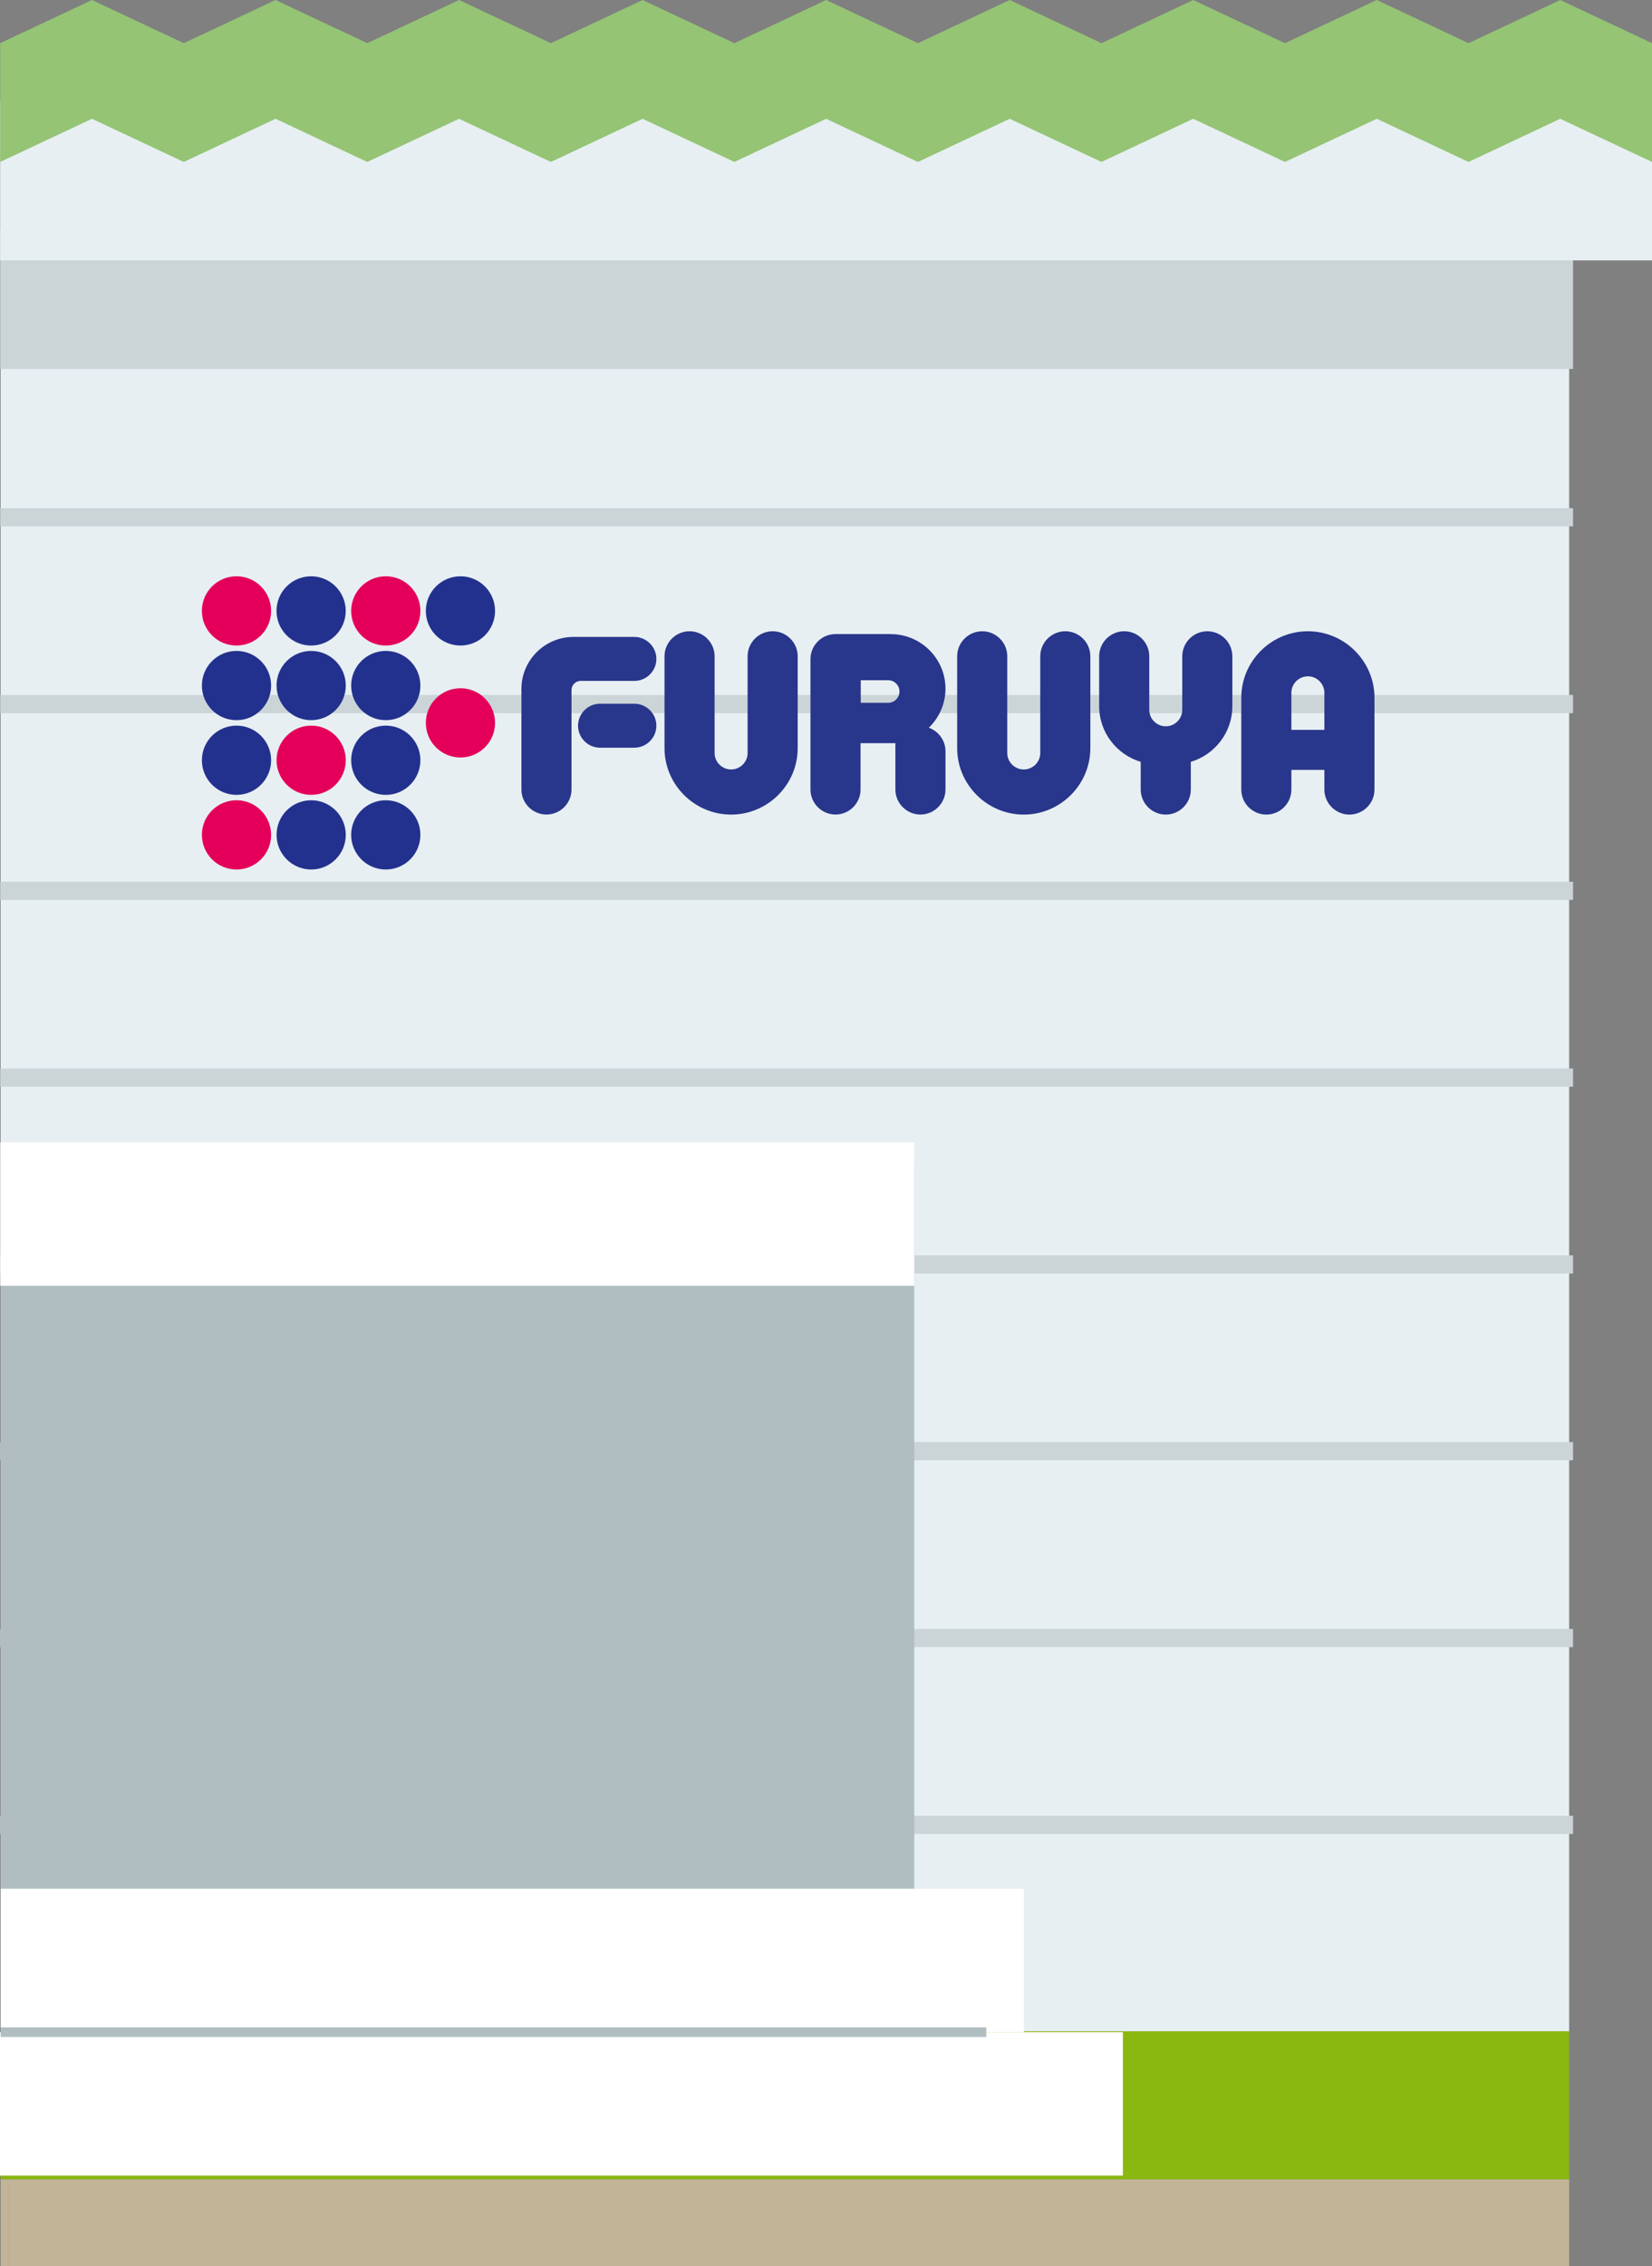 <?xml version="1.0" encoding="UTF-8"?>
<svg xmlns="http://www.w3.org/2000/svg" viewBox="0 0 288.28 395.29">
  <rect x="0" y="0" width="288.28" height="395.29" fill="#808080" stroke="none"/>
  <defs>
    <style>
      .cls-1 {
        fill: #e7eff2;
      }

      .cls-2 {
        fill: #b0bec1;
      }

      .cls-3 {
        fill: #e4005a;
      }

      .cls-4 {
        fill: none;
        stroke: #b0bec1;
        stroke-miterlimit: 10;
        stroke-width: 1.68px;
      }

      .cls-5 {
        isolation: isolate;
      }

      .cls-6 {
        fill: #fff;
      }

      .cls-7 {
        fill: #28368b;
      }

      .cls-8 {
        fill: #23318e;
      }

      .cls-9 {
        fill: #8bb711;
      }

      .cls-10 {
        fill: #94c474;
      }

      .cls-11 {
        fill: #cbd5d8;
        mix-blend-mode: multiply;
      }

      .cls-12 {
        fill: #c1b497;
      }
    </style>
  </defs>
  <g class="cls-5">
    <g id="_レイヤー_2" data-name="レイヤー 2">
      <g id="_レイヤー_1-2" data-name="レイヤー 1">
        <rect class="cls-9" x=".12" y="354.35" width="273.71" height="25.83" transform="translate(273.94 734.52) rotate(-180)"/>
        <rect class="cls-12" x=".12" y="380.18" width="1.48" height="15.11" transform="translate(1.72 775.47) rotate(-180)"/>
        <rect class="cls-12" x="1.6" y="380.18" width="272.23" height="15.11" transform="translate(275.43 775.47) rotate(-180)"/>
        <rect class="cls-1" x=".12" y="21.12" width="273.71" height="333.23" transform="translate(273.94 375.46) rotate(-180)"/>
        <g>
          <rect class="cls-11" x=".03" y="88.64" width="274.46" height="3.17" transform="translate(274.53 180.46) rotate(-180)"/>
          <rect class="cls-11" x=".03" y="121.23" width="274.46" height="3.17" transform="translate(274.53 245.63) rotate(-180)"/>
          <rect class="cls-11" x=".03" y="153.82" width="274.46" height="3.17" transform="translate(274.53 310.8) rotate(-180)"/>
          <rect class="cls-11" x=".03" y="186.4" width="274.46" height="3.17" transform="translate(274.53 375.97) rotate(-180)"/>
          <rect class="cls-11" x=".03" y="218.99" width="274.46" height="3.17" transform="translate(274.53 441.15) rotate(-180)"/>
          <rect class="cls-11" x=".03" y="251.58" width="274.46" height="3.17" transform="translate(274.53 506.32) rotate(-180)"/>
          <rect class="cls-11" x=".03" y="284.16" width="274.46" height="3.17" transform="translate(274.53 571.49) rotate(-180)"/>
          <rect class="cls-11" x=".03" y="316.75" width="274.46" height="3.17" transform="translate(274.53 636.67) rotate(-180)"/>
        </g>
        <rect class="cls-11" x=".03" y="40.13" width="274.46" height="24.23" transform="translate(274.53 104.49) rotate(-180)"/>
        <rect class="cls-1" x=".03" y="17.62" width="288.25" height="27.8" transform="translate(288.31 63.04) rotate(-180)"/>
        <polygon class="cls-10" points=".03 7.53 16.05 0 32.07 7.53 48.08 0 64.09 7.53 80.11 0 96.13 7.53 112.14 0 128.15 7.53 144.16 0 160.18 7.53 176.2 0 192.21 7.53 208.22 0 224.23 7.53 240.25 0 256.26 7.53 272.27 0 288.28 7.53 288.28 28.25 272.27 20.72 256.26 28.25 240.25 20.72 224.23 28.25 208.22 20.72 192.21 28.25 176.2 20.72 160.18 28.25 144.17 20.72 128.15 28.25 112.14 20.72 96.13 28.25 80.11 20.72 64.09 28.25 48.08 20.72 32.07 28.25 16.05 20.72 .03 28.25 .03 7.53"/>
        <g id="_アートワーク_7" data-name="アートワーク 7">
          <g>
            <path class="cls-3" d="M47.31,106.57c0,3.33-2.7,6.04-6.04,6.04s-6.04-2.7-6.04-6.04,2.7-6.04,6.04-6.04,6.04,2.7,6.04,6.04Z"/>
            <path class="cls-8" d="M60.33,106.57c0,3.33-2.71,6.04-6.04,6.04s-6.04-2.7-6.04-6.04,2.7-6.04,6.04-6.04,6.04,2.7,6.04,6.04Z"/>
            <path class="cls-3" d="M73.36,106.57c0,3.33-2.7,6.04-6.04,6.04s-6.04-2.7-6.04-6.04,2.7-6.04,6.04-6.04,6.04,2.7,6.04,6.04Z"/>
            <path class="cls-8" d="M86.39,106.57c0,3.33-2.7,6.04-6.04,6.04s-6.04-2.7-6.04-6.04,2.71-6.04,6.04-6.04,6.04,2.7,6.04,6.04Z"/>
            <path class="cls-3" d="M41.27,139.6c3.33,0,6.04,2.71,6.04,6.04s-2.7,6.04-6.04,6.04-6.04-2.71-6.04-6.04,2.7-6.04,6.04-6.04Z"/>
            <path class="cls-8" d="M41.27,126.58c3.33,0,6.04,2.71,6.04,6.04s-2.7,6.04-6.04,6.04-6.04-2.71-6.04-6.04,2.7-6.04,6.04-6.04Z"/>
            <path class="cls-8" d="M41.27,113.55c3.33,0,6.04,2.7,6.04,6.04s-2.7,6.04-6.04,6.04-6.04-2.71-6.04-6.04,2.7-6.04,6.04-6.04Z"/>
            <path class="cls-8" d="M54.3,139.6c3.33,0,6.04,2.71,6.04,6.04s-2.71,6.04-6.04,6.04-6.04-2.71-6.04-6.04,2.7-6.04,6.04-6.04Z"/>
            <path class="cls-3" d="M54.3,126.58c3.33,0,6.04,2.71,6.04,6.04s-2.71,6.04-6.04,6.04-6.04-2.71-6.04-6.04,2.7-6.04,6.04-6.04Z"/>
            <path class="cls-8" d="M54.3,113.55c3.33,0,6.04,2.7,6.04,6.04s-2.71,6.04-6.04,6.04-6.04-2.71-6.04-6.04,2.7-6.04,6.04-6.04Z"/>
            <path class="cls-8" d="M67.32,139.6c3.34,0,6.04,2.71,6.04,6.04s-2.7,6.04-6.04,6.04-6.04-2.71-6.04-6.04,2.7-6.04,6.04-6.04Z"/>
            <path class="cls-8" d="M67.32,126.58c3.34,0,6.04,2.71,6.04,6.04s-2.7,6.04-6.04,6.04-6.04-2.71-6.04-6.04,2.7-6.04,6.04-6.04Z"/>
            <path class="cls-3" d="M80.35,120.06c3.33,0,6.04,2.71,6.04,6.04s-2.7,6.04-6.04,6.04-6.04-2.7-6.04-6.04,2.71-6.04,6.04-6.04Z"/>
            <path class="cls-8" d="M67.32,113.55c3.34,0,6.04,2.7,6.04,6.04s-2.7,6.04-6.04,6.04-6.04-2.71-6.04-6.04,2.7-6.04,6.04-6.04Z"/>
          </g>
          <g>
            <path class="cls-7" d="M110.7,111.11h-10.64c-4.99,0-9.07,4.07-9.07,9.05v17.57c0,2.4,1.97,4.36,4.37,4.36h0c2.4,0,4.37-1.96,4.37-4.36v-17.35c0-.88.72-1.6,1.6-1.6h9.37c2.11,0,3.84-1.73,3.84-3.83h0c0-2.11-1.73-3.84-3.84-3.84Z"/>
            <path class="cls-7" d="M134.83,110.12h0c-2.4,0-4.37,1.96-4.37,4.36v16.88c0,1.58-1.3,2.87-2.88,2.87s-2.88-1.29-2.88-2.87v-16.88c0-2.4-1.97-4.36-4.37-4.36h0c-2.4,0-4.37,1.96-4.37,4.36v16.03c0,6.37,5.23,11.59,11.62,11.59h0c6.39,0,11.62-5.21,11.62-11.59v-16.03c0-2.4-1.97-4.36-4.37-4.36Z"/>
            <path class="cls-7" d="M185.9,110.12h0c-2.4,0-4.37,1.96-4.37,4.36v16.88c0,1.58-1.3,2.87-2.88,2.87s-2.88-1.29-2.88-2.87v-16.88c0-2.4-1.97-4.36-4.37-4.36h0c-2.4,0-4.37,1.96-4.37,4.36v16.03c0,6.37,5.23,11.59,11.62,11.59s11.62-5.21,11.62-11.59v-16.03c0-2.4-1.97-4.36-4.37-4.36Z"/>
            <path class="cls-7" d="M228.23,110.12c-6.39,0-11.62,5.21-11.62,11.59v16.03c0,2.4,1.97,4.36,4.37,4.36s4.37-1.96,4.37-4.36v-3.44h5.76v3.44c0,2.4,1.97,4.36,4.37,4.36h0c2.4,0,4.37-1.96,4.37-4.36v-16.03c0-6.37-5.23-11.59-11.62-11.59ZM225.35,127.32v-6.47c0-1.58,1.3-2.87,2.88-2.87s2.88,1.29,2.88,2.87v6.47h-5.76Z"/>
            <path class="cls-7" d="M210.68,110.12h0c-2.4,0-4.37,1.96-4.37,4.36v9.35c0,1.58-1.3,2.87-2.88,2.87s-2.88-1.29-2.88-2.87v-9.35c0-2.4-1.97-4.36-4.37-4.36s-4.37,1.96-4.37,4.36v8.73c0,4.56,3.07,8.44,7.25,9.69v4.84c0,2.4,1.97,4.36,4.37,4.36h0c2.4,0,4.37-1.96,4.37-4.36v-4.84c4.18-1.25,7.25-5.13,7.25-9.69v-8.73c0-2.4-1.97-4.36-4.37-4.36Z"/>
            <path class="cls-7" d="M110.7,122.76h-5.99c-2.11,0-3.84,1.72-3.84,3.83h0c0,2.12,1.73,3.84,3.84,3.84h5.99c2.11,0,3.84-1.73,3.84-3.83h0c0-2.12-1.73-3.84-3.84-3.84Z"/>
            <path class="cls-7" d="M155.45,110.61h-9.65c-2.4,0-4.37,1.96-4.37,4.36v22.76c0,2.4,1.97,4.36,4.37,4.36h0c2.4,0,4.37-1.96,4.37-4.36v-8.09h6.08v8.09c0,2.4,1.97,4.36,4.37,4.36h0c2.4,0,4.37-1.96,4.37-4.36v-6.68c0-1.89-1.22-3.5-2.91-4.1,1.79-1.73,2.91-4.15,2.91-6.82,0-5.23-4.29-9.51-9.54-9.51ZM154.99,122.6h-4.79v-3.94h4.79c1.09,0,1.97.89,1.97,1.97s-.89,1.97-1.97,1.97Z"/>
          </g>
        </g>
        <rect class="cls-2" x=".12" y="202.6" width="159.43" height="151.9" transform="translate(159.66 557.1) rotate(-180)"/>
        <rect class="cls-6" x=".03" y="199.27" width="159.51" height="25.02" transform="translate(159.58 423.57) rotate(-180)"/>
        <rect class="cls-6" x="0" y="354.5" width="195.95" height="25.02" transform="translate(195.95 734.02) rotate(-180)"/>
        <rect class="cls-6" x=".12" y="329.48" width="178.56" height="25.02" transform="translate(178.8 683.98) rotate(-180)"/>
        <line class="cls-4" x1=".12" y1="354.5" x2="172.11" y2="354.5"/>
      </g>
    </g>
  </g>
</svg>